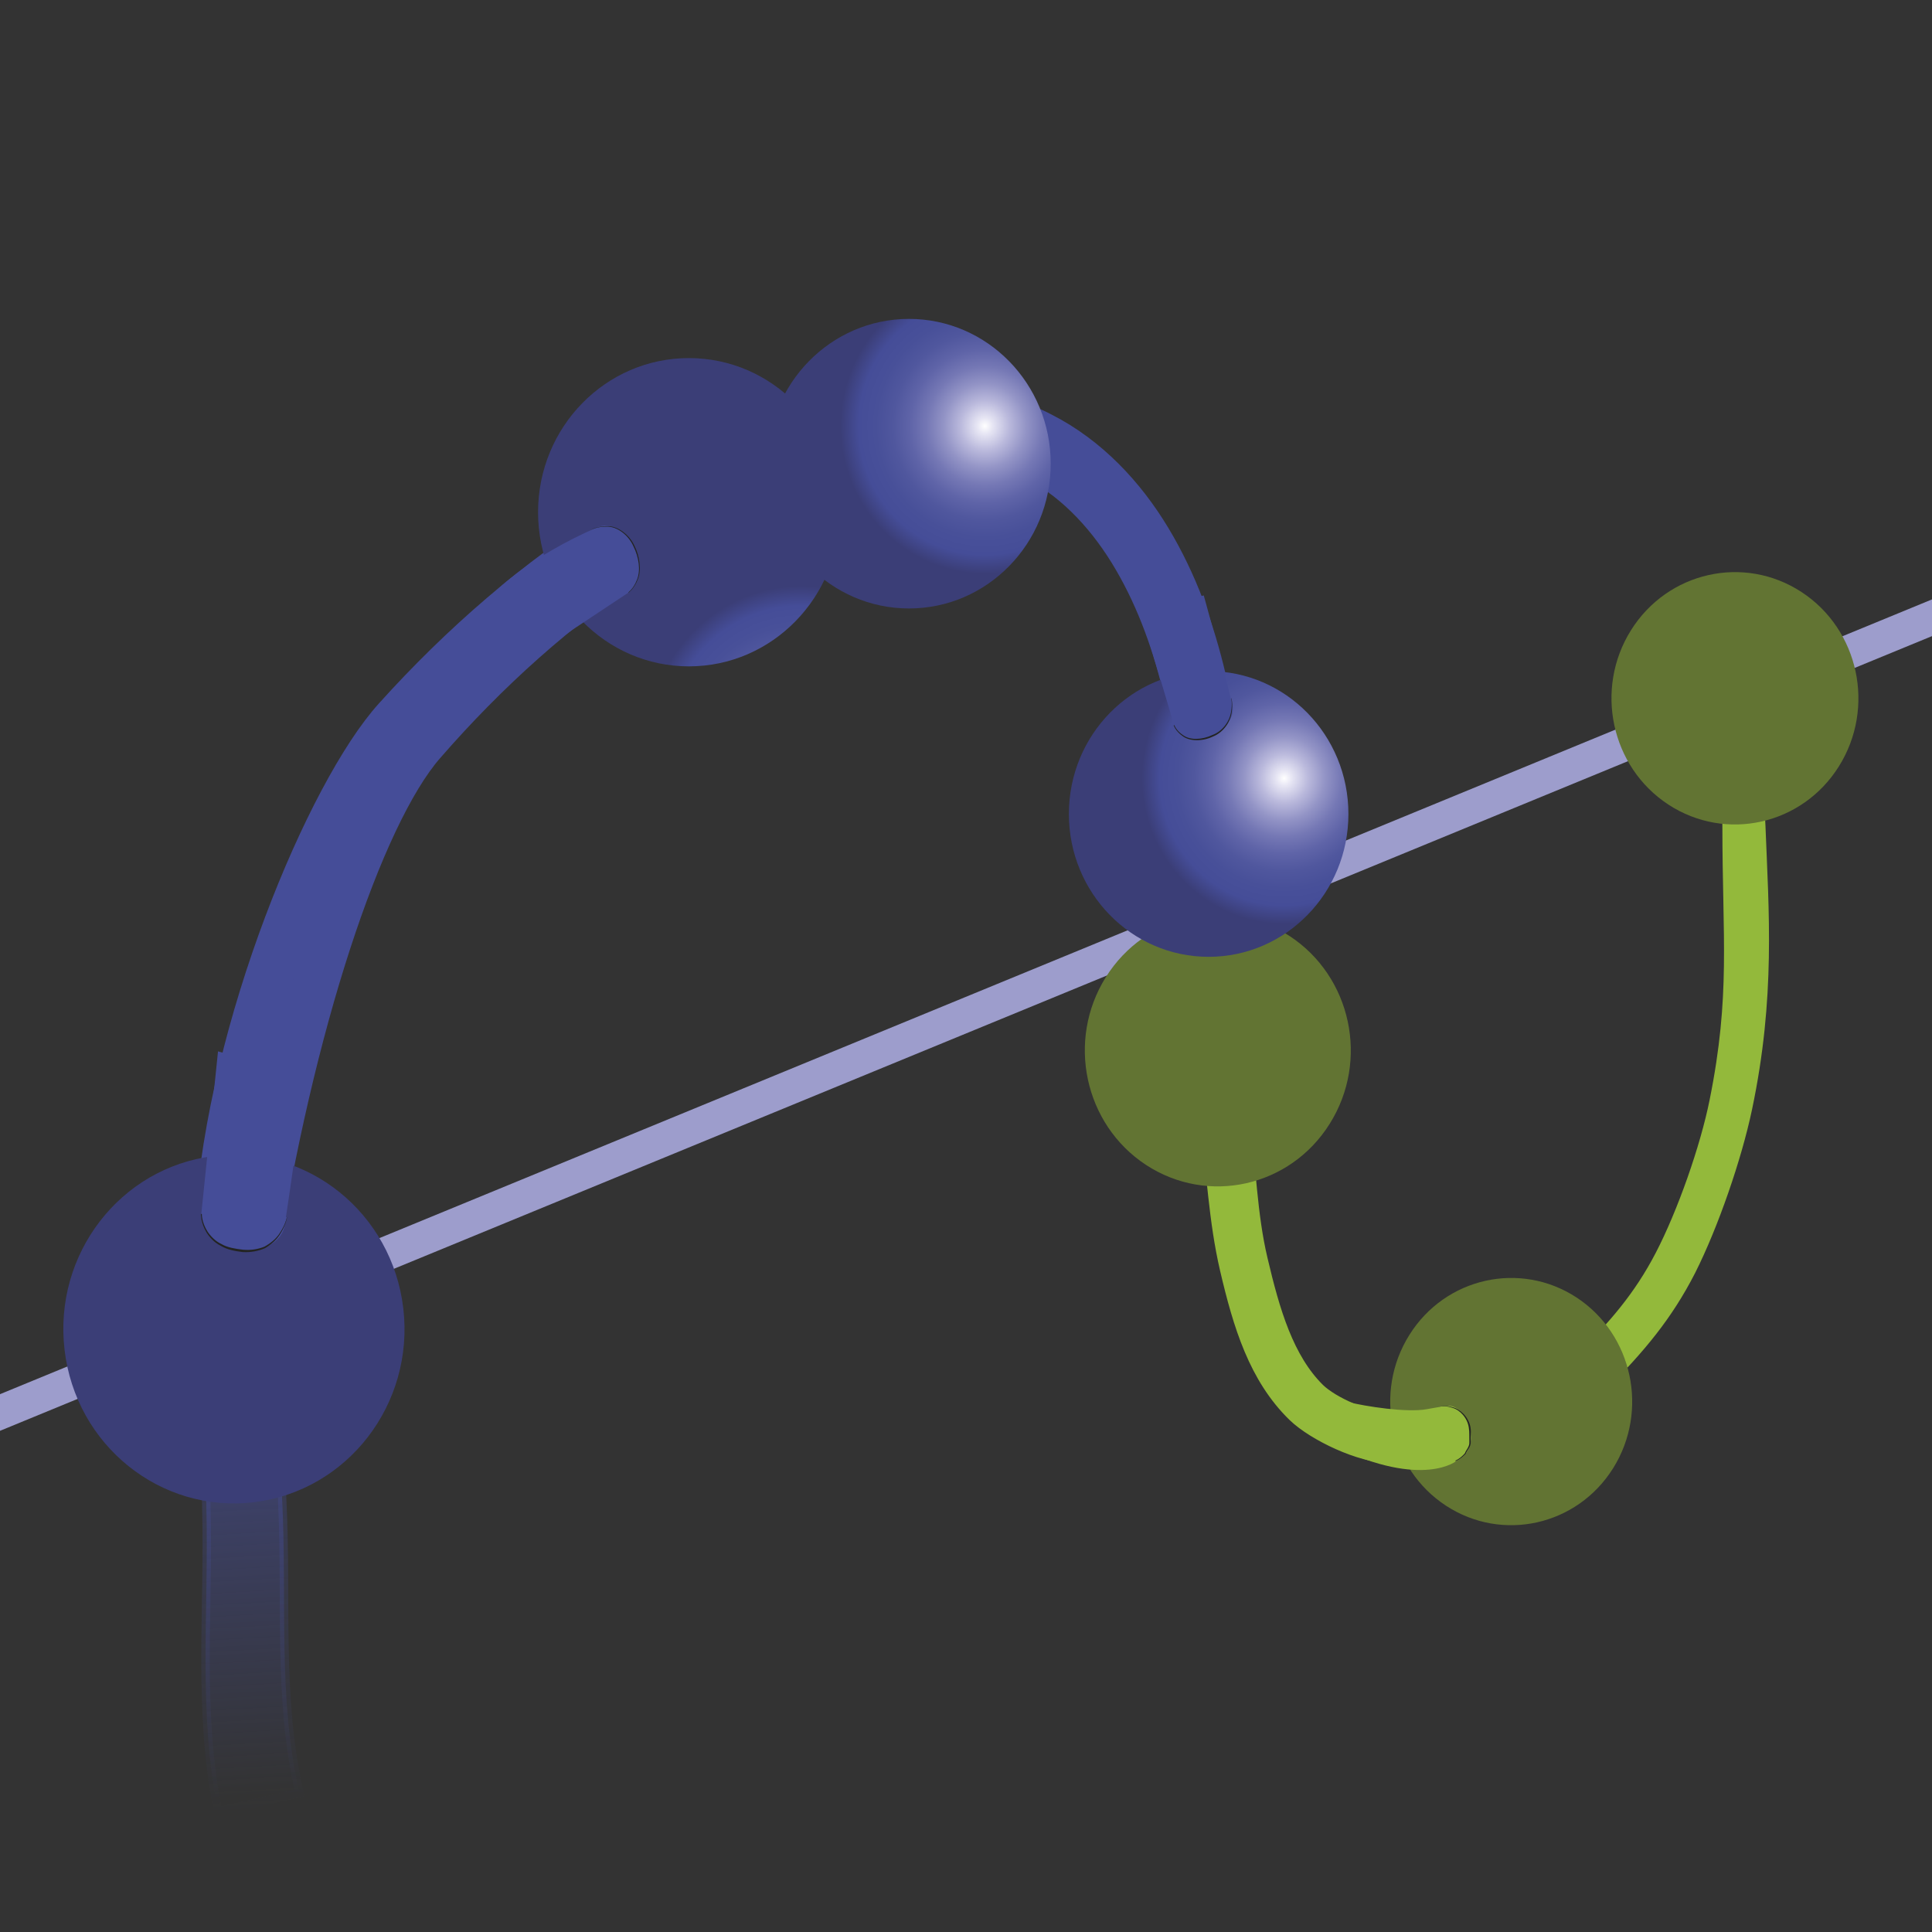 <?xml version="1.0" encoding="utf-8"?>
<!-- Generator: Adobe Illustrator 16.0.4, SVG Export Plug-In . SVG Version: 6.00 Build 0)  -->
<!DOCTYPE svg PUBLIC "-//W3C//DTD SVG 1.1//EN" "http://www.w3.org/Graphics/SVG/1.1/DTD/svg11.dtd">
<svg version="1.1" id="Calque_1" xmlns="http://www.w3.org/2000/svg" xmlns:xlink="http://www.w3.org/1999/xlink" x="0px" y="0px"
	 width="32px" height="32px" viewBox="0 0 32 32" enable-background="new 0 0 32 32" xml:space="preserve">
<rect x="0" y="0" width="32" height="32" fill="#333333" stroke="none"/>
<style>
	@media (prefers-color-scheme: dark) {
		.a { fill: #f0f0f0 }
	}
</style>
<polygon fill="#9D9DCC" points="0,23.092 32,9.928 32,10.536 0,23.699 "/>
<g>
	<path fill="#93B93B" stroke="#93B93B" stroke-width="0.562" stroke-miterlimit="10" d="M19.939,16.135
		c0.025,0.82,0.09,1.641,0.211,2.453c0.122,0.812,0.145,1.595,0.333,2.399c0.216,0.925,0.468,1.74,1.069,2.328
		c0.299,0.291,1.048,0.647,1.466,0.632s0.841-0.021,1.247-0.074c0.205-0.027,0.406-0.068,0.602-0.128
		c0.195-0.058,0.393-0.126,0.577-0.221c0.372-0.185,0.698-0.445,0.989-0.735c0.58-0.584,1.021-1.104,1.393-1.832
		c0.368-0.73,0.75-1.836,0.918-2.637c0.383-1.82,0.272-3.21,0.217-4.626c-0.028-0.714-0.125-1.432-0.197-2.146l-0.146,0.058
		c0.066,0.688,0.19,1.383,0.191,2.076c0,1.845,0.14,2.817-0.216,4.587c-0.159,0.795-0.546,1.892-0.917,2.607
		c-0.37,0.714-0.81,1.217-1.373,1.774c-0.281,0.277-0.596,0.521-0.945,0.69c-0.346,0.164-0.734,0.27-1.116,0.315
		c-0.384,0.046-0.843,0.085-1.223,0.046c-0.418-0.042-1.026-0.291-1.304-0.562c-0.556-0.55-0.793-1.381-0.995-2.24
		c-0.185-0.781-0.191-1.553-0.307-2.353c-0.114-0.801-0.174-1.61-0.194-2.421c-0.007-0.301-0.007-0.602-0.003-0.903l-0.286,0.112
		C19.929,15.602,19.931,15.868,19.939,16.135z"/>
</g>
<linearGradient id="SVGID_1_" gradientUnits="userSpaceOnUse" x1="204.993" y1="315.928" x2="204.311" y2="320.81" gradientTransform="matrix(0.981 -0.193 0.193 0.981 -258.097 -245.541)">
	<stop  offset="0" style="stop-color:#454D98"/>
	<stop  offset="1" style="stop-color:#454D98;stop-opacity:0"/>
</linearGradient>
<linearGradient id="SVGID_2_" gradientUnits="userSpaceOnUse" x1="205.455" y1="312.68" x2="204.283" y2="321.065" gradientTransform="matrix(0.981 -0.193 0.193 0.981 -258.097 -245.541)">
	<stop  offset="0" style="stop-color:#454D98"/>
	<stop  offset="1" style="stop-color:#454D98;stop-opacity:0"/>
</linearGradient>
<path opacity="0.5" fill="url(#SVGID_1_)" stroke="url(#SVGID_2_)" stroke-width="0.14" stroke-miterlimit="10" d="M4.691,21.679
	c-0.294,0.209-0.945,0.499-1.23,0.722c-0.049,0.858-0.062,1.72-0.043,2.581C3.462,26.638,3.273,28.368,3.613,30l1.348-0.301
	c-0.363-1.553-0.206-3.222-0.286-4.825C4.626,23.811,4.629,22.742,4.691,21.679z"/>
<g>
	<path fill="#454D98" stroke="#454D98" stroke-width="0.749" stroke-miterlimit="10" d="M7.004,12.315
		c1.043-1.2,2.23-2.273,3.555-3.137c1.319-0.862,2.785-1.517,4.309-1.865c0.744-0.161,1.529-0.1,2.211,0.237
		c0.686,0.329,1.242,0.91,1.653,1.576c0.413,0.671,0.696,1.426,0.887,2.203c0.188,0.778,0.282,1.582,0.306,2.388
		c0.012,0.404-0.002,0.803-0.012,1.216c-0.002,0.132-0.002,0.264-0.002,0.396l0.287-0.11c0.001-0.093,0.001-0.186,0.004-0.277
		c0.013-0.402,0.031-0.819,0.024-1.23c-0.016-0.825-0.104-1.651-0.29-2.46c-0.188-0.806-0.474-1.598-0.905-2.314
		c-0.429-0.714-1.026-1.353-1.784-1.738c-0.754-0.392-1.643-0.478-2.46-0.315c-1.601,0.335-3.117,0.979-4.503,1.847
		c-1.385,0.867-2.633,1.952-3.73,3.17c-1.101,1.218-2.748,5.121-2.953,8.333c-0.048,0.753,0.525,1.234,0.607,0.705
		C4.812,17.021,5.959,13.517,7.004,12.315z"/>
</g>
<g>
	<g>
		<g>
			
				<radialGradient id="SVGID_3_" cx="-5479.979" cy="-11362.397" r="10.975" gradientTransform="matrix(0.22 0 0 0.225 1221.908 2563.605)" gradientUnits="userSpaceOnUse">
				<stop  offset="0" style="stop-color:#FFFFFF"/>
				<stop  offset="0.053" style="stop-color:#E7E6F4"/>
				<stop  offset="0.167" style="stop-color:#BAB9DC"/>
				<stop  offset="0.283" style="stop-color:#9394C6"/>
				<stop  offset="0.398" style="stop-color:#7578B5"/>
				<stop  offset="0.514" style="stop-color:#5F64A8"/>
				<stop  offset="0.63" style="stop-color:#50579E"/>
				<stop  offset="0.747" style="stop-color:#485099"/>
				<stop  offset="0.865" style="stop-color:#454D98"/>
				<stop  offset="0.991" style="stop-color:#3B3E77"/>
			</radialGradient>
			<ellipse fill="url(#SVGID_3_)" cx="15.056" cy="7.68" rx="2.347" ry="2.398"/>
		</g>
	</g>
</g>
<g id="XMLID_33_">
	<g>
		<g>
			
				<radialGradient id="SVGID_4_" cx="-5643.688" cy="-11170.714" r="10.976" gradientTransform="matrix(0.234 0 0 0.239 1333.896 2682.101)" gradientUnits="userSpaceOnUse">
				<stop  offset="0" style="stop-color:#FFFFFF"/>
				<stop  offset="0.053" style="stop-color:#E7E6F4"/>
				<stop  offset="0.167" style="stop-color:#BAB9DC"/>
				<stop  offset="0.283" style="stop-color:#9394C6"/>
				<stop  offset="0.398" style="stop-color:#7578B5"/>
				<stop  offset="0.514" style="stop-color:#5F64A8"/>
				<stop  offset="0.63" style="stop-color:#50579E"/>
				<stop  offset="0.747" style="stop-color:#485099"/>
				<stop  offset="0.865" style="stop-color:#454D98"/>
				<stop  offset="0.991" style="stop-color:#3B3E77"/>
			</radialGradient>
			<ellipse fill="url(#SVGID_4_)" cx="11.41" cy="8.484" rx="2.498" ry="2.553"/>
		</g>
	</g>
</g>
<g id="XMLID_32_">
	<g>
		<g>
			
				<radialGradient id="SVGID_5_" cx="-19120.771" cy="-15373.971" r="10.977" gradientTransform="matrix(0.174 0.114 -0.111 0.178 1634.956 4928.344)" gradientUnits="userSpaceOnUse">
				<stop  offset="0" style="stop-color:#FFFFFF"/>
				<stop  offset="0.128" style="stop-color:#ECF1D6"/>
				<stop  offset="0.333" style="stop-color:#CEDC93"/>
				<stop  offset="0.5" style="stop-color:#B6CB5F"/>
				<stop  offset="0.623" style="stop-color:#A7C343"/>
				<stop  offset="0.687" style="stop-color:#A1BF39"/>
				<stop  offset="0.743" style="stop-color:#94B039"/>
				<stop  offset="0.914" style="stop-color:#728836"/>
				<stop  offset="1" style="stop-color:#677A35"/>
				<stop  offset="1" style="stop-color:#627433"/>
			</radialGradient>
			<path fill="url(#SVGID_5_)" d="M22.025,18.612c-0.655,1.048-2.018,1.353-3.043,0.683c-1.023-0.671-1.322-2.063-0.666-3.11
				c0.655-1.047,2.018-1.353,3.043-0.682C22.383,16.174,22.682,17.565,22.025,18.612z"/>
		</g>
	</g>
</g>
<g>
	<g>
		<g>
			
				<radialGradient id="SVGID_6_" cx="-19059.068" cy="-15810.572" r="10.973" gradientTransform="matrix(0.158 0.104 -0.101 0.162 1439.282 4555.52)" gradientUnits="userSpaceOnUse">
				<stop  offset="0" style="stop-color:#FFFFFF"/>
				<stop  offset="0.128" style="stop-color:#ECF1D6"/>
				<stop  offset="0.333" style="stop-color:#CEDC93"/>
				<stop  offset="0.5" style="stop-color:#B6CB5F"/>
				<stop  offset="0.623" style="stop-color:#A7C343"/>
				<stop  offset="0.687" style="stop-color:#A1BF39"/>
				<stop  offset="0.743" style="stop-color:#94B039"/>
				<stop  offset="0.914" style="stop-color:#728836"/>
				<stop  offset="1" style="stop-color:#677A35"/>
				<stop  offset="1" style="stop-color:#627433"/>
			</radialGradient>
			<path fill="url(#SVGID_6_)" d="M26.718,24.319c-0.597,0.952-1.836,1.229-2.768,0.62c-0.933-0.61-1.204-1.877-0.606-2.829
				c0.596-0.952,1.836-1.229,2.768-0.62C27.043,22.101,27.314,23.367,26.718,24.319z"/>
		</g>
	</g>
</g>
<g>
	<g>
		<g>
			
				<radialGradient id="SVGID_7_" cx="-5442.412" cy="-11405.457" r="10.975" gradientTransform="matrix(0.217 0 0 0.222 1202.269 2544.889)" gradientUnits="userSpaceOnUse">
				<stop  offset="0" style="stop-color:#FFFFFF"/>
				<stop  offset="0.053" style="stop-color:#E7E6F4"/>
				<stop  offset="0.167" style="stop-color:#BAB9DC"/>
				<stop  offset="0.283" style="stop-color:#9394C6"/>
				<stop  offset="0.398" style="stop-color:#7578B5"/>
				<stop  offset="0.514" style="stop-color:#5F64A8"/>
				<stop  offset="0.63" style="stop-color:#50579E"/>
				<stop  offset="0.747" style="stop-color:#485099"/>
				<stop  offset="0.865" style="stop-color:#454D98"/>
				<stop  offset="0.991" style="stop-color:#3B3E77"/>
			</radialGradient>
			<ellipse fill="url(#SVGID_7_)" cx="20.019" cy="13.482" rx="2.315" ry="2.366"/>
		</g>
	</g>
</g>
<g>
	<g>
		<g>
			
				<radialGradient id="SVGID_8_" cx="-5642.724" cy="-10536.835" r="10.976" gradientTransform="matrix(0.263 -0.032 0.031 0.269 1820.002 2673.481)" gradientUnits="userSpaceOnUse">
				<stop  offset="0" style="stop-color:#FFFFFF"/>
				<stop  offset="0.053" style="stop-color:#E7E6F4"/>
				<stop  offset="0.167" style="stop-color:#BAB9DC"/>
				<stop  offset="0.283" style="stop-color:#9394C6"/>
				<stop  offset="0.398" style="stop-color:#7578B5"/>
				<stop  offset="0.514" style="stop-color:#5F64A8"/>
				<stop  offset="0.63" style="stop-color:#50579E"/>
				<stop  offset="0.747" style="stop-color:#485099"/>
				<stop  offset="0.865" style="stop-color:#454D98"/>
				<stop  offset="0.991" style="stop-color:#3B3E77"/>
			</radialGradient>
			<path fill="url(#SVGID_8_)" d="M6.68,21.672c0.185,1.583-0.922,3.02-2.471,3.209c-1.549,0.188-2.955-0.941-3.14-2.525
				c-0.185-1.583,0.921-3.02,2.471-3.208C5.09,18.958,6.495,20.089,6.68,21.672z"/>
		</g>
	</g>
</g>
<g>
	<g>
		<g>
			<g>
				<g>
					<path fill="#454D98" d="M8.227,9.777c0,0,0.547-0.559,1.669-1.044c0.417-0.181,0.972,0.62,0.542,1.063l-1.839,1.22L8.227,9.777
						z"/>
					<g>
						<path fill="#454D98" d="M9.796,8.772c0,0,0.45-0.231,0.704,0.272c0.256,0.509-0.092,0.77-0.092,0.77"/>
						<path fill="#232422" d="M9.795,8.771c0,0,0.096-0.056,0.257-0.056c0.164-0.008,0.363,0.126,0.455,0.321
							c0.095,0.189,0.119,0.417,0.055,0.566c-0.059,0.151-0.151,0.215-0.151,0.215l-0.004-0.006c0,0,0.09-0.064,0.145-0.213
							c0.06-0.148,0.033-0.365-0.062-0.553c-0.086-0.192-0.275-0.325-0.437-0.322C9.893,8.72,9.797,8.773,9.797,8.773L9.795,8.771z"
							/>
					</g>
				</g>
			</g>
		</g>
	</g>
</g>
<g>
	<g>
		<g>
			<g>
				<g>
					<path fill="#454D98" d="M19.938,9.863c0,0,0.215,0.759,0.473,1.805c0.104,0.415-0.678,0.851-0.955,0.373l-0.585-1.959
						L19.938,9.863z"/>
					<g>
						<path fill="#454D98" d="M20.396,11.566c0,0,0.104,0.466-0.348,0.641c-0.457,0.176-0.604-0.195-0.604-0.195"/>
						<path fill="#232422" d="M20.398,11.566c0,0,0.024,0.094,0.002,0.235c-0.017,0.14-0.125,0.324-0.307,0.397
							c-0.171,0.083-0.384,0.084-0.502-0.004c-0.12-0.083-0.151-0.18-0.151-0.18l0.01-0.004c0,0,0.032,0.094,0.15,0.17
							c0.116,0.083,0.315,0.073,0.481-0.006c0.177-0.065,0.287-0.238,0.308-0.375c0.026-0.138,0.005-0.232,0.005-0.232
							L20.398,11.566z"/>
					</g>
				</g>
			</g>
		</g>
	</g>
</g>
<g id="XMLID_31_">
	<g>
		<g>
			<g>
				<g>
					<path fill="#454D98" d="M5.057,17.815c0,0-0.124,1.052-0.341,2.478C4.63,20.86,3.432,20.9,3.33,20.149l0.281-2.735
						L5.057,17.815z"/>
					<g>
						<path fill="#454D98" d="M4.752,20.162c0,0-0.111,0.629-0.766,0.558c-0.66-0.071-0.651-0.612-0.651-0.612"/>
						<path fill="#232422" d="M4.754,20.162c0,0.001-0.017,0.131-0.123,0.292c-0.053,0.081-0.137,0.158-0.242,0.22
							c-0.113,0.049-0.239,0.072-0.371,0.064c-0.13-0.017-0.252-0.038-0.36-0.103c-0.11-0.054-0.188-0.143-0.239-0.224
							c-0.1-0.169-0.09-0.305-0.09-0.305h0.014c0,0-0.007,0.134,0.095,0.294c0.051,0.076,0.129,0.159,0.233,0.207
							c0.098,0.058,0.232,0.077,0.351,0.092c0.126,0.012,0.247-0.006,0.357-0.05c0.103-0.056,0.187-0.127,0.241-0.204
							c0.109-0.155,0.131-0.284,0.131-0.284H4.754z"/>
					</g>
				</g>
			</g>
		</g>
	</g>
</g>
<g>
	<g>
		<g>
			
				<radialGradient id="SVGID_9_" cx="-19082.646" cy="-15719.236" r="10.977" gradientTransform="matrix(0.162 0.106 -0.103 0.165 1484.042 4623.474)" gradientUnits="userSpaceOnUse">
				<stop  offset="0" style="stop-color:#FFFFFF"/>
				<stop  offset="0.128" style="stop-color:#ECF1D6"/>
				<stop  offset="0.333" style="stop-color:#CEDC93"/>
				<stop  offset="0.5" style="stop-color:#B6CB5F"/>
				<stop  offset="0.623" style="stop-color:#A7C343"/>
				<stop  offset="0.687" style="stop-color:#A1BF39"/>
				<stop  offset="0.743" style="stop-color:#94B039"/>
				<stop  offset="0.914" style="stop-color:#728836"/>
				<stop  offset="1" style="stop-color:#677A35"/>
				<stop  offset="1" style="stop-color:#627433"/>
			</radialGradient>
			<path fill="url(#SVGID_9_)" d="M30.458,12.693c-0.608,0.972-1.874,1.255-2.825,0.633c-0.95-0.622-1.228-1.915-0.619-2.887
				c0.609-0.972,1.874-1.255,2.825-0.633S31.067,11.722,30.458,12.693z"/>
		</g>
	</g>
</g>
<g>
	<g>
		<g>
			<g>
				<g>
					<g>
						<path fill="#93B93B" d="M22.304,23.217c0.327,0.081,0.999,0.183,1.326,0.124c0.106-0.02,0.212-0.037,0.315-0.054
							c0.361-0.059,0.623,0.691,0.188,0.904c0,0-0.549,0.476-2.026-0.229C21.877,23.853,21.803,23.093,22.304,23.217z"/>
					</g>
					<g>
						<path fill="#93B93B" d="M23.859,23.29c0,0,0.402-0.055,0.49,0.373c0.088,0.433-0.242,0.534-0.242,0.534"/>
						<path fill="#232422" d="M23.859,23.288c0,0,0.084-0.016,0.205,0.021c0.122,0.029,0.261,0.162,0.292,0.331
							c0.014,0.088,0.001,0.167,0.004,0.245c0.004,0.078-0.062,0.14-0.084,0.196c-0.085,0.094-0.168,0.121-0.168,0.121l-0.002-0.01
							c-0.001,0,0.079-0.029,0.157-0.121c0.019-0.057,0.08-0.108,0.074-0.188c-0.003-0.075,0.004-0.164-0.009-0.237
							c-0.023-0.163-0.149-0.294-0.269-0.327c-0.116-0.04-0.201-0.027-0.201-0.027V23.288z"/>
					</g>
				</g>
			</g>
		</g>
	</g>
</g>
</svg>

